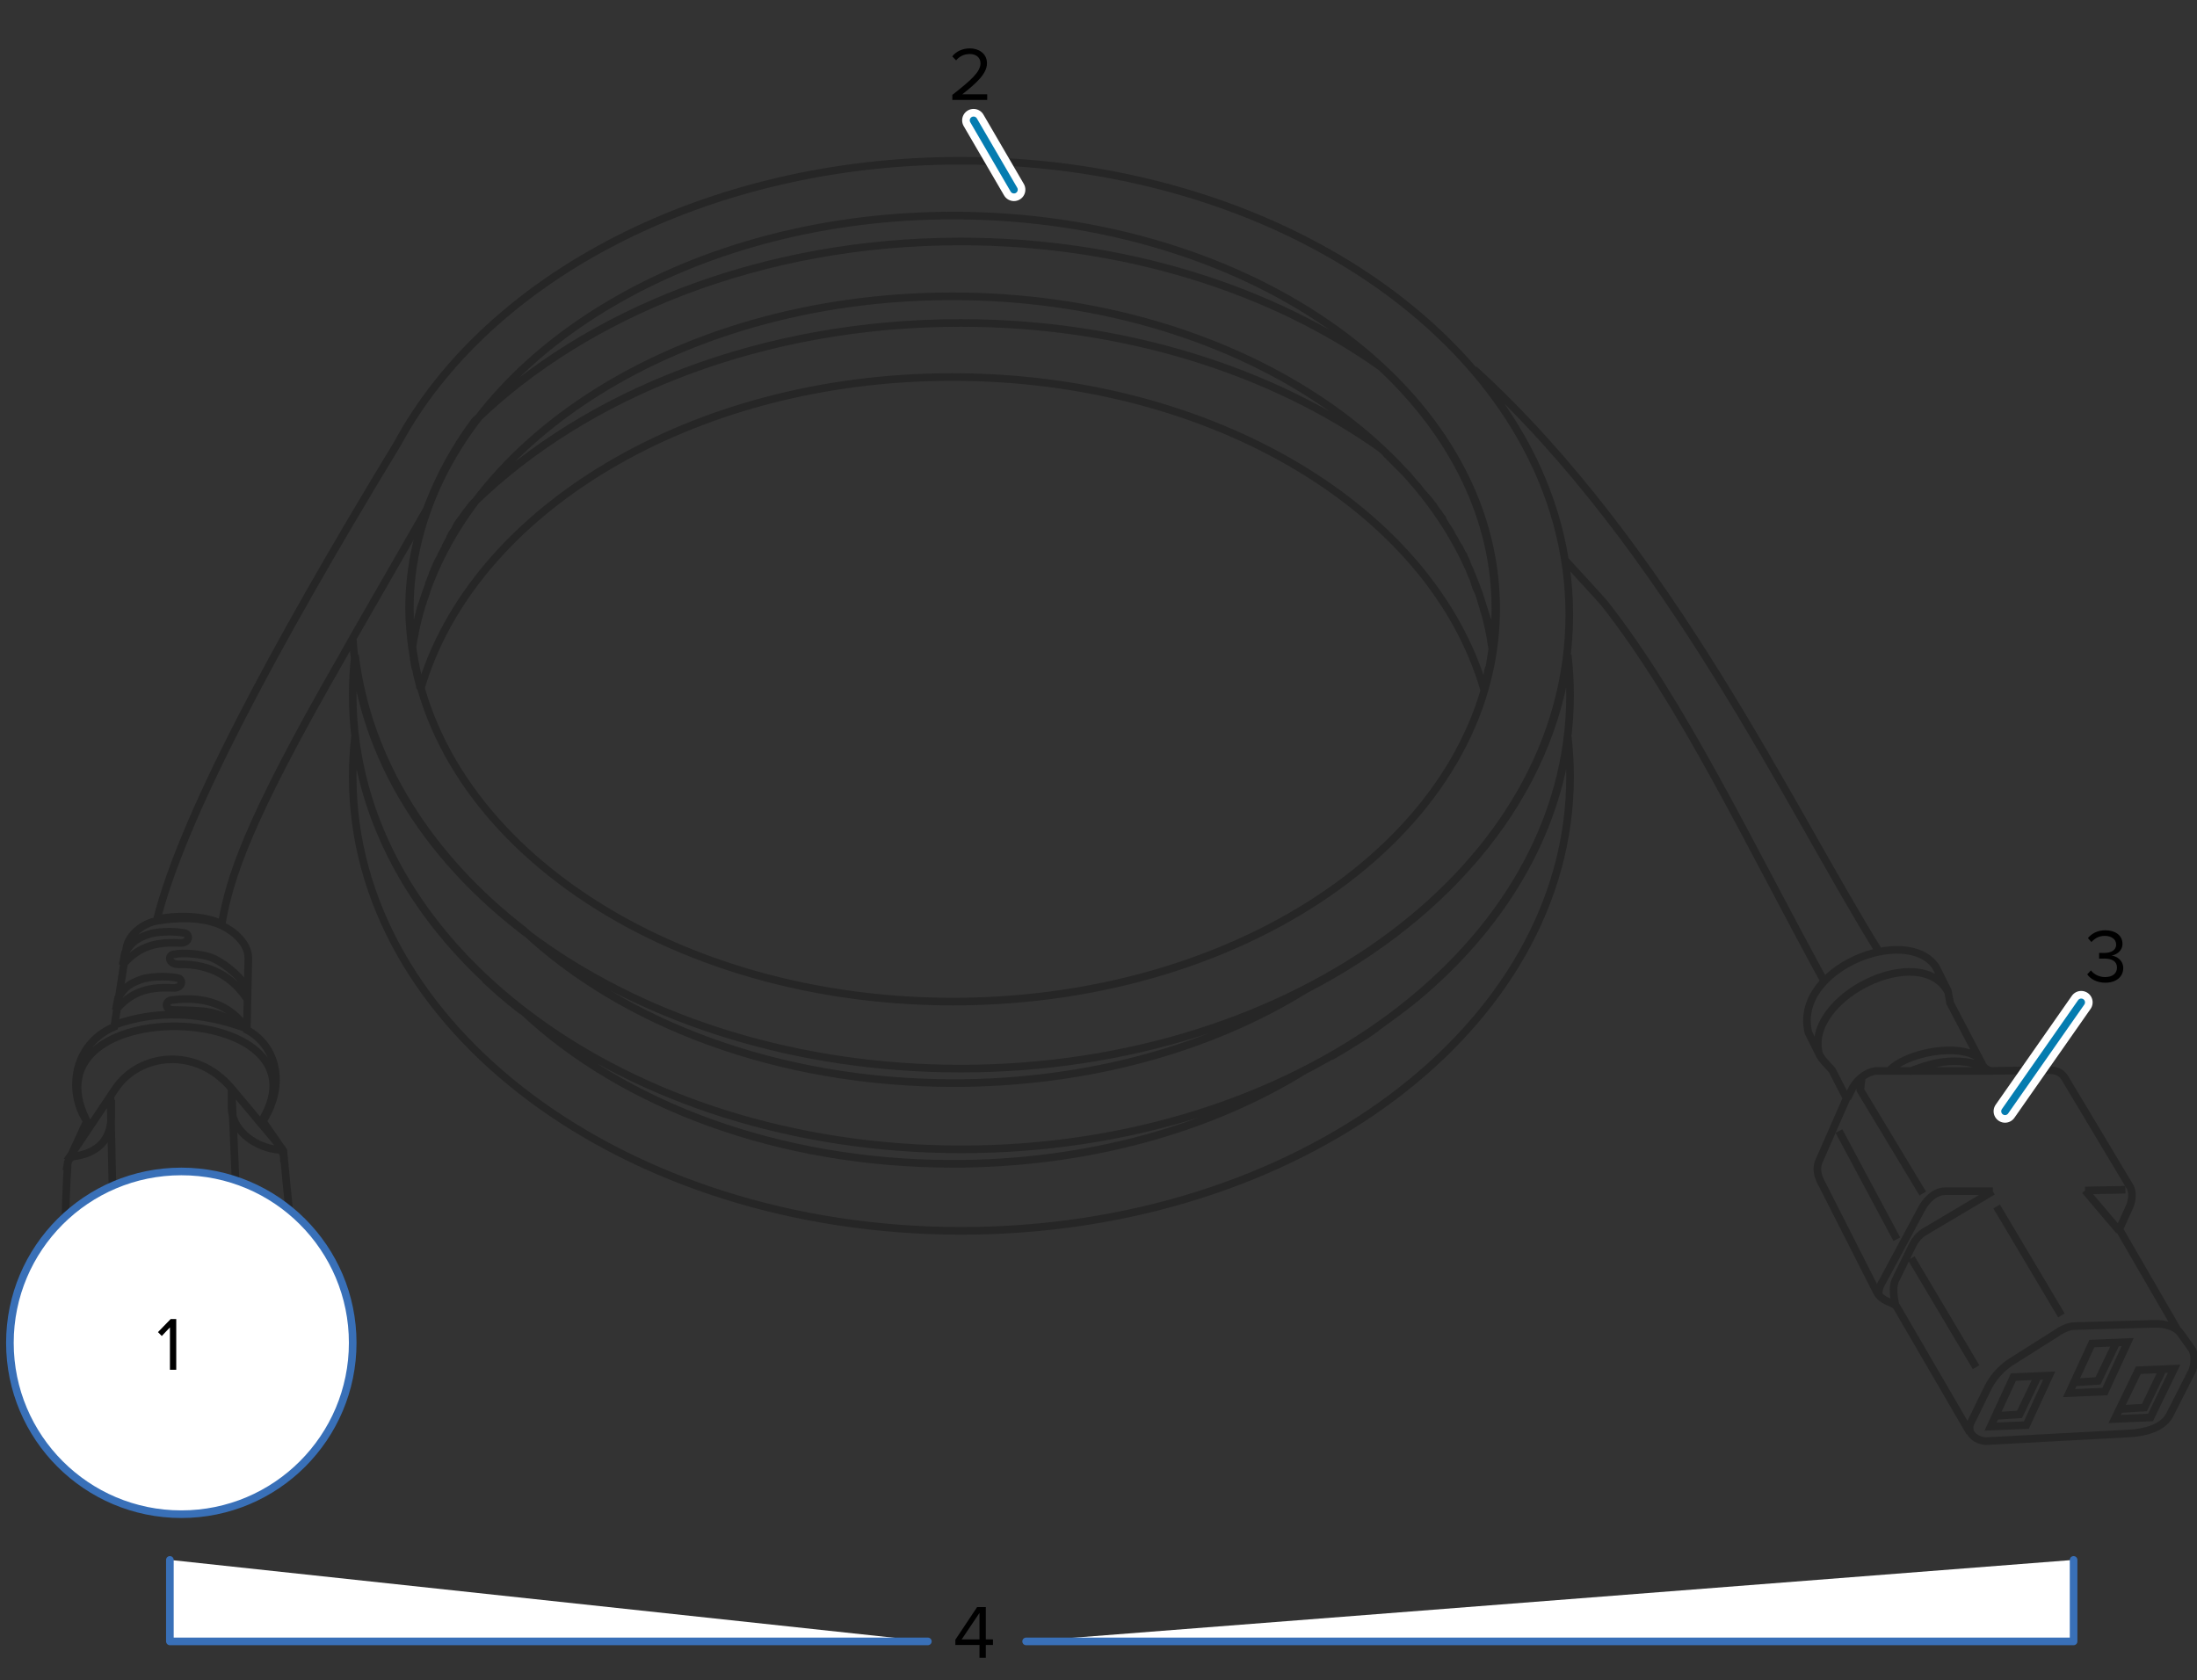 <?xml version="1.0" encoding="utf-8"?>
<!-- Generator: Adobe Illustrator 26.3.1, SVG Export Plug-In . SVG Version: 6.00 Build 0)  -->
<!DOCTYPE svg PUBLIC "-//W3C//DTD SVG 1.1//EN" "http://www.w3.org/Graphics/SVG/1.1/DTD/svg11.dtd">
<svg version="1.1" id="Layer_1" xmlns:x="http://ns.adobe.com/Extensibility/1.0/" xmlns:i="http://ns.adobe.com/AdobeIllustrator/10.0/" xmlns:graph="http://ns.adobe.com/Graphs/1.0/"
	 xmlns="http://www.w3.org/2000/svg" xmlns:xlink="http://www.w3.org/1999/xlink" x="0px" y="0px" width="288.4px" height="220.6px"
	 viewBox="0 0 288.4 220.6" style="enable-background:new 0 0 288.4 220.6;" xml:space="preserve">
<rect x="0" y="0" width="288.4" height="220.6" fill="#333333" stroke="none"/>
<style type="text/css">
	.st0{fill:none;stroke:#262626;stroke-width:1;stroke-miterlimit:2.613;}
	.st1{fill:#FFFFFF;stroke:#3970B8;stroke-miterlimit:10;}
	.st2{fill:#FFFFFF;stroke:#3970B8;stroke-linecap:round;stroke-linejoin:round;stroke-miterlimit:10;}
	.st3{enable-background:new    ;}
	.st4{fill:none;stroke:#FFFFFF;stroke-width:3;stroke-linecap:round;stroke-miterlimit:4.12;}
	.st5{fill:none;stroke:#057CB0;stroke-linecap:round;stroke-miterlimit:4.12;}
</style>
<g>
	<path class="st0" d="M126.1,42.4c21.4,0,40.9,6.3,55.2,16.5c0.2,0.2,0.5,0.4,0.7,0.7c0.1,0.1,0.2,0.2,0.3,0.3
		c0.2,0.2,0.4,0.4,0.6,0.6c0.1,0.1,0.3,0.3,0.4,0.4c0.2,0.2,0.4,0.4,0.6,0.6c0.1,0.1,0.3,0.3,0.4,0.4c0.2,0.2,0.4,0.4,0.6,0.6
		c0.1,0.1,0.2,0.3,0.3,0.4c0.2,0.2,0.4,0.5,0.6,0.7c0.1,0.1,0.2,0.2,0.3,0.3c0.2,0.3,0.4,0.5,0.6,0.8c0.1,0.1,0.2,0.2,0.3,0.3
		c0.2,0.2,0.4,0.5,0.6,0.7c0.1,0.1,0.2,0.3,0.3,0.4c0.2,0.2,0.4,0.5,0.5,0.7c0.1,0.1,0.2,0.3,0.3,0.4c0.2,0.2,0.3,0.5,0.5,0.7
		c0.1,0.1,0.2,0.2,0.2,0.4c0.2,0.3,0.3,0.5,0.5,0.8c0.1,0.1,0.1,0.2,0.2,0.3c0.2,0.3,0.4,0.6,0.5,0.9c0.1,0.1,0.1,0.2,0.2,0.3
		c0.2,0.3,0.3,0.6,0.5,0.9c0.1,0.1,0.1,0.2,0.2,0.3c0.2,0.3,0.3,0.6,0.4,0.8c0.1,0.1,0.1,0.2,0.2,0.3c0.1,0.3,0.3,0.6,0.4,0.9
		c0,0.1,0.1,0.2,0.1,0.3c0.1,0.3,0.3,0.6,0.4,0.9c0,0.1,0.1,0.2,0.1,0.3c0.1,0.3,0.3,0.6,0.4,1c0,0.1,0.1,0.2,0.1,0.3
		c0.1,0.3,0.2,0.7,0.4,1c0,0.1,0.1,0.2,0.1,0.2c0.1,0.3,0.2,0.6,0.3,1c0,0.1,0.1,0.2,0.1,0.3c0.1,0.3,0.2,0.7,0.3,1
		c0,0.1,0,0.2,0.1,0.2c0.1,0.3,0.2,0.7,0.3,1c0,0.1,0,0.1,0.1,0.2c0.1,0.4,0.2,0.7,0.2,1.1v0.2c0.1,0.4,0.1,0.7,0.2,1.1
		c0,0.1,0,0.1,0,0.2c0.1,0.4,0.1,0.7,0.2,1.1l0,0l0,0c-0.1,0.4-0.1,0.8-0.2,1.2v0.1c-0.1,0.4-0.1,0.7-0.2,1.1l-0.1,0.2
		c-0.1,0.3-0.1,0.6-0.2,1c0,0.1-0.1,0.3-0.1,0.4c-0.1,0.3-0.1,0.6-0.2,0.8c0,0.2-0.1,0.3-0.1,0.5c-6.8-23.4-35.4-41-69.8-41
		c-34.3,0-63,17.6-69.8,41c0-0.2-0.1-0.3-0.1-0.5c-0.1-0.3-0.1-0.5-0.2-0.8c0-0.1-0.1-0.3-0.1-0.4c-0.1-0.3-0.1-0.6-0.2-0.9
		l-0.1-0.3c-0.1-0.4-0.1-0.7-0.2-1.1v-0.2c-0.1-0.4-0.1-0.8-0.2-1.2c0.1-0.4,0.1-0.8,0.2-1.2l0,0c0.1-0.4,0.2-0.8,0.2-1.2l0,0
		c0.1-0.4,0.2-0.8,0.3-1.2l0,0c0.1-0.4,0.2-0.8,0.3-1.2l0,0c0.1-0.4,0.2-0.8,0.4-1.2l0,0c0.1-0.4,0.3-0.8,0.4-1.2l0,0
		c0.1-0.4,0.3-0.8,0.4-1.2v-0.1c0.2-0.4,0.3-0.8,0.5-1.2v-0.1c0.2-0.4,0.3-0.8,0.5-1.1v-0.1c0.2-0.4,0.4-0.8,0.6-1.1v-0.1
		c0.2-0.4,0.4-0.7,0.6-1.1v-0.1c0.2-0.4,0.4-0.7,0.6-1.1v-0.1c0.2-0.4,0.4-0.7,0.7-1.1v-0.1c0.2-0.4,0.4-0.7,0.7-1.1l0.1-0.1
		c0.2-0.3,0.5-0.7,0.7-1l0.1-0.1c0.2-0.3,0.5-0.7,0.8-1l0,0C77,51.6,100.1,42.4,126.1,42.4L126.1,42.4z M205.8,96.7
		c0.2,1.8,0.3,3.5,0.3,5.3c0,32.9-35.8,59.6-79.9,59.6c-44.2,0-79.9-26.7-79.9-59.6c0-1.8,0.1-3.6,0.3-5.3
		c1.4,11.6,7.2,22.2,16.2,31l0,0c0.3,0.3,0.7,0.6,1,1l0,0c0.9,0.8,1.7,1.6,2.6,2.3l0,0c0.3,0.3,0.7,0.6,1.1,0.9l0.1,0.1
		c0.4,0.3,0.7,0.6,1.1,0.8c13,12.2,33.4,20,56.4,20c17.6,0,33.8-4.6,46.2-12.3c0.6-0.3,1.2-0.6,1.7-0.9c-0.6,0.3-1.1,0.6-1.7,0.9
		l0,0 M174.7,138.7l0.2-0.1c1.4-0.8,2.8-1.7,4.1-2.5l0,0c0.5-0.3,1-0.7,1.6-1.1l0.1-0.1c1.8-1.3,3.6-2.6,5.3-4l0,0
		c11.1-9.3,18.3-21.2,19.8-34.3 M126.1,31.7c21.4,0,40.9,6.3,55.2,16.5c9.4,8.8,15,19.8,15,31.7c0,1.8-0.1,3.6-0.4,5.3
		c-3.7-26-34-46.3-70.9-46.3S57.8,59.2,54.1,85.2c-0.2-1.7-0.4-3.5-0.4-5.3c0-4.7,0.9-9.2,2.5-13.5c1.5-3.9,3.5-7.6,6.1-11.1
		C77,41,100.1,31.7,126.1,31.7L126.1,31.7z M205.8,86c0.2,1.8,0.3,3.5,0.3,5.3c0,32.9-35.8,59.6-79.9,59.6
		c-44.2,0-79.9-26.7-79.9-59.6c0-1.8,0.1-3.6,0.3-5.3c1.7,14,9.8,26.6,22.2,36.2c13,12.2,33.4,20,56.4,20c17.6,0,33.8-4.6,46.2-12.3
		C190.4,120.1,203.6,104.2,205.8,86L205.8,86z M35,181.9h1.5c1.2,0,2.6-1,2.6-2.1c0.3-8.6-0.9-17.9-1.9-28.7l-2.7-3.9
		c3.1-4.8,1.8-9.9-2.1-12l0.2-9.4c0-1.9-1.8-3.5-3.5-4.3c-2.4-1.1-5.6-1.1-8.5-0.6c-1.8,0.3-3.7,1.8-4,3.5L15,134.8
		c-5.4,2.3-6.2,8.5-3.6,12.4l-2.5,5.4c-0.4,6.3-0.5,12.7,0,19.2l0.7,9.1c0.1,1.3,1,2.4,2.8,2.5h1.8 M16.1,126.7
		c1.8-2.1,3.8-3.1,7.5-2.9c1.3,0.1,1.4-1.2,0.6-1.3c-1.5-0.3-3.7-0.2-4.8,0.2c-1.3,0.5-2,0.8-3,2.4L16.1,126.7L16.1,126.7z
		 M15.2,132.6c1.8-2.1,3.8-3.1,7.5-2.9c1.3,0.1,1.4-1.2,0.6-1.3c-1.5-0.3-3.7-0.2-4.8,0.2c-1.3,0.5-2,0.8-3,2.4L15.2,132.6
		L15.2,132.6z M32.4,131.1c-1.7-2.5-4.4-4.6-9-4.5c-1.3,0-1.4-1.2-0.6-1.3c1.4-0.3,3.8,0,4.9,0.4c1.3,0.5,3.6,2.1,4.6,3.9
		L32.4,131.1L32.4,131.1z M31.2,134.5c-2.8-1.8-3.9-1.8-8.4-1.9c-1.3,0-1.1-1.2-0.3-1.3c1.7-0.2,6.8-0.8,9.8,3.7L31.2,134.5
		L31.2,134.5z M14.9,134.6c5.8-2.1,11.6-1.7,17.4,0.4 M11.3,147C3,130.1,44,131.2,34.4,147.1 M8.8,152.4l6.3-9.4
		c3.2-4.8,10.7-5.6,15.3-0.1l6.7,8 M8.7,171.6c0.3-1.3,1-1.8,1.7-2.1c2.2-1.1,4.4-2.6,4.4-4.8V162c-0.1-5.5,15.2-7.9,16.3-0.5
		l0.3,2.3c0.3,2,2.3,4.1,4.2,4.2c1.4,0.1,2.6,0.8,3.3,2.4 M14.9,162l-0.4-18.1 M31.2,161.5l-0.8-18.6 M8.7,153.7
		c0.2-0.8,0.1-1.8,1.2-1.9c3.1-0.5,4.6-2.3,4.7-5c0-0.7,0-1.4,0-2.4 M37.3,152.6c-0.1-1.4-0.1-1.6-1.2-1.7c-3.1-0.5-5.7-2.8-5.7-5.5
		c0-0.7,0-1.4,0-2.4 M19.8,162.6c-0.1-3.6,6.8-3.5,7,0l1,21.6c0.2,4.2-7.1,4.2-7.2,0.5L19.8,162.6L19.8,162.6z M27.5,182.3l5.1-0.3
		 M15.9,183l4.6-0.3 M13.7,172.8h2l0.3,15.7h-2L13.7,172.8L13.7,172.8z M32,171.7l2-0.2l1.3,15.7l-2,0.2L32,171.7L32,171.7z
		 M14,188.5h2l0.1,6.6h-2v-6.6H14z M33.3,187.4l2-0.2l0.4,6.4l-1.9,0.1L33.3,187.4L33.3,187.4z M272.4,174.1l10.6-0.3
		c1.1,0,2.5,0.3,3.2,1.2l1.5,2.1c0.5,0.7,0.4,2.2,0,3l-2.9,5.7c-0.9,1.7-3.3,2.3-5.3,2.4l-18.6,1c-1.1,0.1-3.2-0.9-2-2.8l1.9-3.9
		c0.7-1.5,1.8-2.8,3.2-3.7l5.7-3.6C270.4,174.7,271.4,174.1,272.4,174.1L272.4,174.1z M274.6,176.4l4.7-0.2l-3,6.5l-4.7,0.2
		L274.6,176.4L274.6,176.4z M277.8,176.3l-2.4,5l-3.2,0.2 M264.3,180.8l4.7-0.2l-3,6.5l-4.7,0.2L264.3,180.8L264.3,180.8z
		 M267.5,180.7l-2.4,5l-3.2,0.2 M280.7,179.9l4.7-0.2l-3.1,6.4l-4.7,0.2L280.7,179.9L280.7,179.9z M283.9,179.8l-2.4,5l-3.2,0.2
		 M258.6,188.1l-9.6-16.5c-0.4-0.7-2-0.6-2.7-2.1l-7-13.8c-0.4-0.7-1.1-2-0.5-3.3l3.6-8.2l-1.9-3.7c-0.6-0.7-1.3-1.3-1.7-2.1
		l-1.4-2.8c-2.1-8.4,12.8-14.3,16.7-8.7l1.6,3.2l0.3,1.6l4.2,8c0.2,0.5,0.8,0.9,1.3,0.9l6.8-0.1c1,0,2.1-0.1,2.8,1.1l8.5,14.2
		c0.4,0.7,0.3,1.7,0,2.5l-1.4,3.1l7.7,13.3 M238.8,138.4c-2-7.4,13.2-14.9,16.9-8.2 M261.6,140.6h-15.1c-1.3,0-2.6,1-3.3,2.2
		l-0.7,1.4 M260.4,140c-4.5-1.6-8.1,0.1-9.8,0.7 M259.9,139c-2.6-2.2-9.9-0.8-12,1.7 M244.4,141.4l-0.2,1.7l8.2,13.6 M246.6,169.9
		c0-0.7,0.3-1.3,0.6-1.8l5-9.3c0.6-1.2,1.8-2.4,3.1-2.4h6.3 M273.7,156.3l5.3-0.1 M278.2,161.6l-4.5-5.3 M261.6,156.4l-9.1,5.4
		c-0.6,0.4-1.1,1-1.4,1.6l-2.3,4.7c-0.4,0.9-0.2,2.2,0,3.2 M270.6,172.7l-8.5-14.3 M259.4,179.5l-8.5-14.3 M241.4,148.5l7.6,14.2
		 M246.7,125c-11.5-18.4-27.6-53.2-53.2-76.5 M239.5,128.9c-9.9-18.1-18.6-36.6-28.9-49.7c-0.6-0.7-3.9-4.3-5.1-5.6 M126.1,21.1
		c44.2,0,79.9,26.7,79.9,59.6s-35.8,59.6-79.9,59.6c-42.8,0-77.7-25-79.8-56.5l-1.4,2.5c-12.6,21.9-14.7,28.9-15.8,35
		c-2.3-1.1-5.9-1.2-8.5-0.6c3.3-13,14.6-34.5,31.6-62.5l0,0C64,36.4,92.7,21.1,126.1,21.1L126.1,21.1z M125.1,28.3
		c39.4,0,71.3,23.1,71.3,51.6s-31.9,51.6-71.3,51.6s-71.3-23.1-71.3-51.6c0-4.7,0.9-9.2,2.5-13.5C64.5,44.5,92.2,28.3,125.1,28.3
		L125.1,28.3z M46.3,83.8l10-17.4"/>
</g>
<circle class="st1" cx="23.8" cy="176.3" r="22.5"/>
<polyline class="st2" points="22.3,204.8 22.3,215.5 121.8,215.5 "/>
<polyline class="st2" points="134.7,215.5 272.2,215.5 272.2,204.8 "/>
<g>
	<g>
		<path d="M22.307,179.841v-5.567l-1.069,1.13l-0.5-0.51l1.669-1.719h0.729v6.666H22.307z"/>
	</g>
</g>
<g class="st3">
	<path d="M125.011,13.118v-0.659c2.399-1.89,3.698-2.999,3.698-4.148c0-0.85-0.7-1.219-1.389-1.219c-0.8,0-1.419,0.34-1.809,0.839
		l-0.51-0.529c0.51-0.67,1.379-1.05,2.319-1.05c1.109,0,2.239,0.63,2.239,1.959c0,1.359-1.379,2.599-3.238,4.068h3.268v0.739
		H125.011z"/>
</g>
<g>
	<g>
		<path d="M274.48,127.401c0.39,0.52,1.069,0.879,1.858,0.879c0.97,0,1.56-0.479,1.56-1.249c0-0.829-0.68-1.179-1.659-1.179
			c-0.28,0-0.59,0-0.689,0.01v-0.76c0.109,0.01,0.419,0.01,0.689,0.01c0.839,0,1.549-0.33,1.549-1.1c0-0.739-0.68-1.139-1.489-1.139
			c-0.729,0-1.27,0.279-1.759,0.81l-0.46-0.521c0.479-0.579,1.249-1.029,2.279-1.029c1.279,0,2.259,0.65,2.259,1.779
			c0,0.96-0.81,1.439-1.439,1.549c0.609,0.051,1.539,0.57,1.539,1.64c0,1.109-0.89,1.919-2.358,1.919c-1.13,0-1.959-0.5-2.369-1.1
			L274.48,127.401z"/>
	</g>
</g>
<g>
	<g>
		<path d="M128.578,217.656v-1.689h-3.168v-0.689l2.858-4.287h1.139v4.247h0.94v0.729h-0.94v1.689H128.578z M128.578,211.76
			l-2.339,3.478h2.339V211.76z"/>
	</g>
</g>
<g>
	<line class="st4" x1="133.1" y1="24.9" x2="127.8" y2="15.8"/>
	<line class="st5" x1="133.1" y1="24.9" x2="127.8" y2="15.8"/>
</g>
<g>
	<line class="st4" x1="273.2" y1="131.6" x2="263.2" y2="145.9"/>
	<line class="st5" x1="273.2" y1="131.6" x2="263.2" y2="145.9"/>
</g>
</svg>
